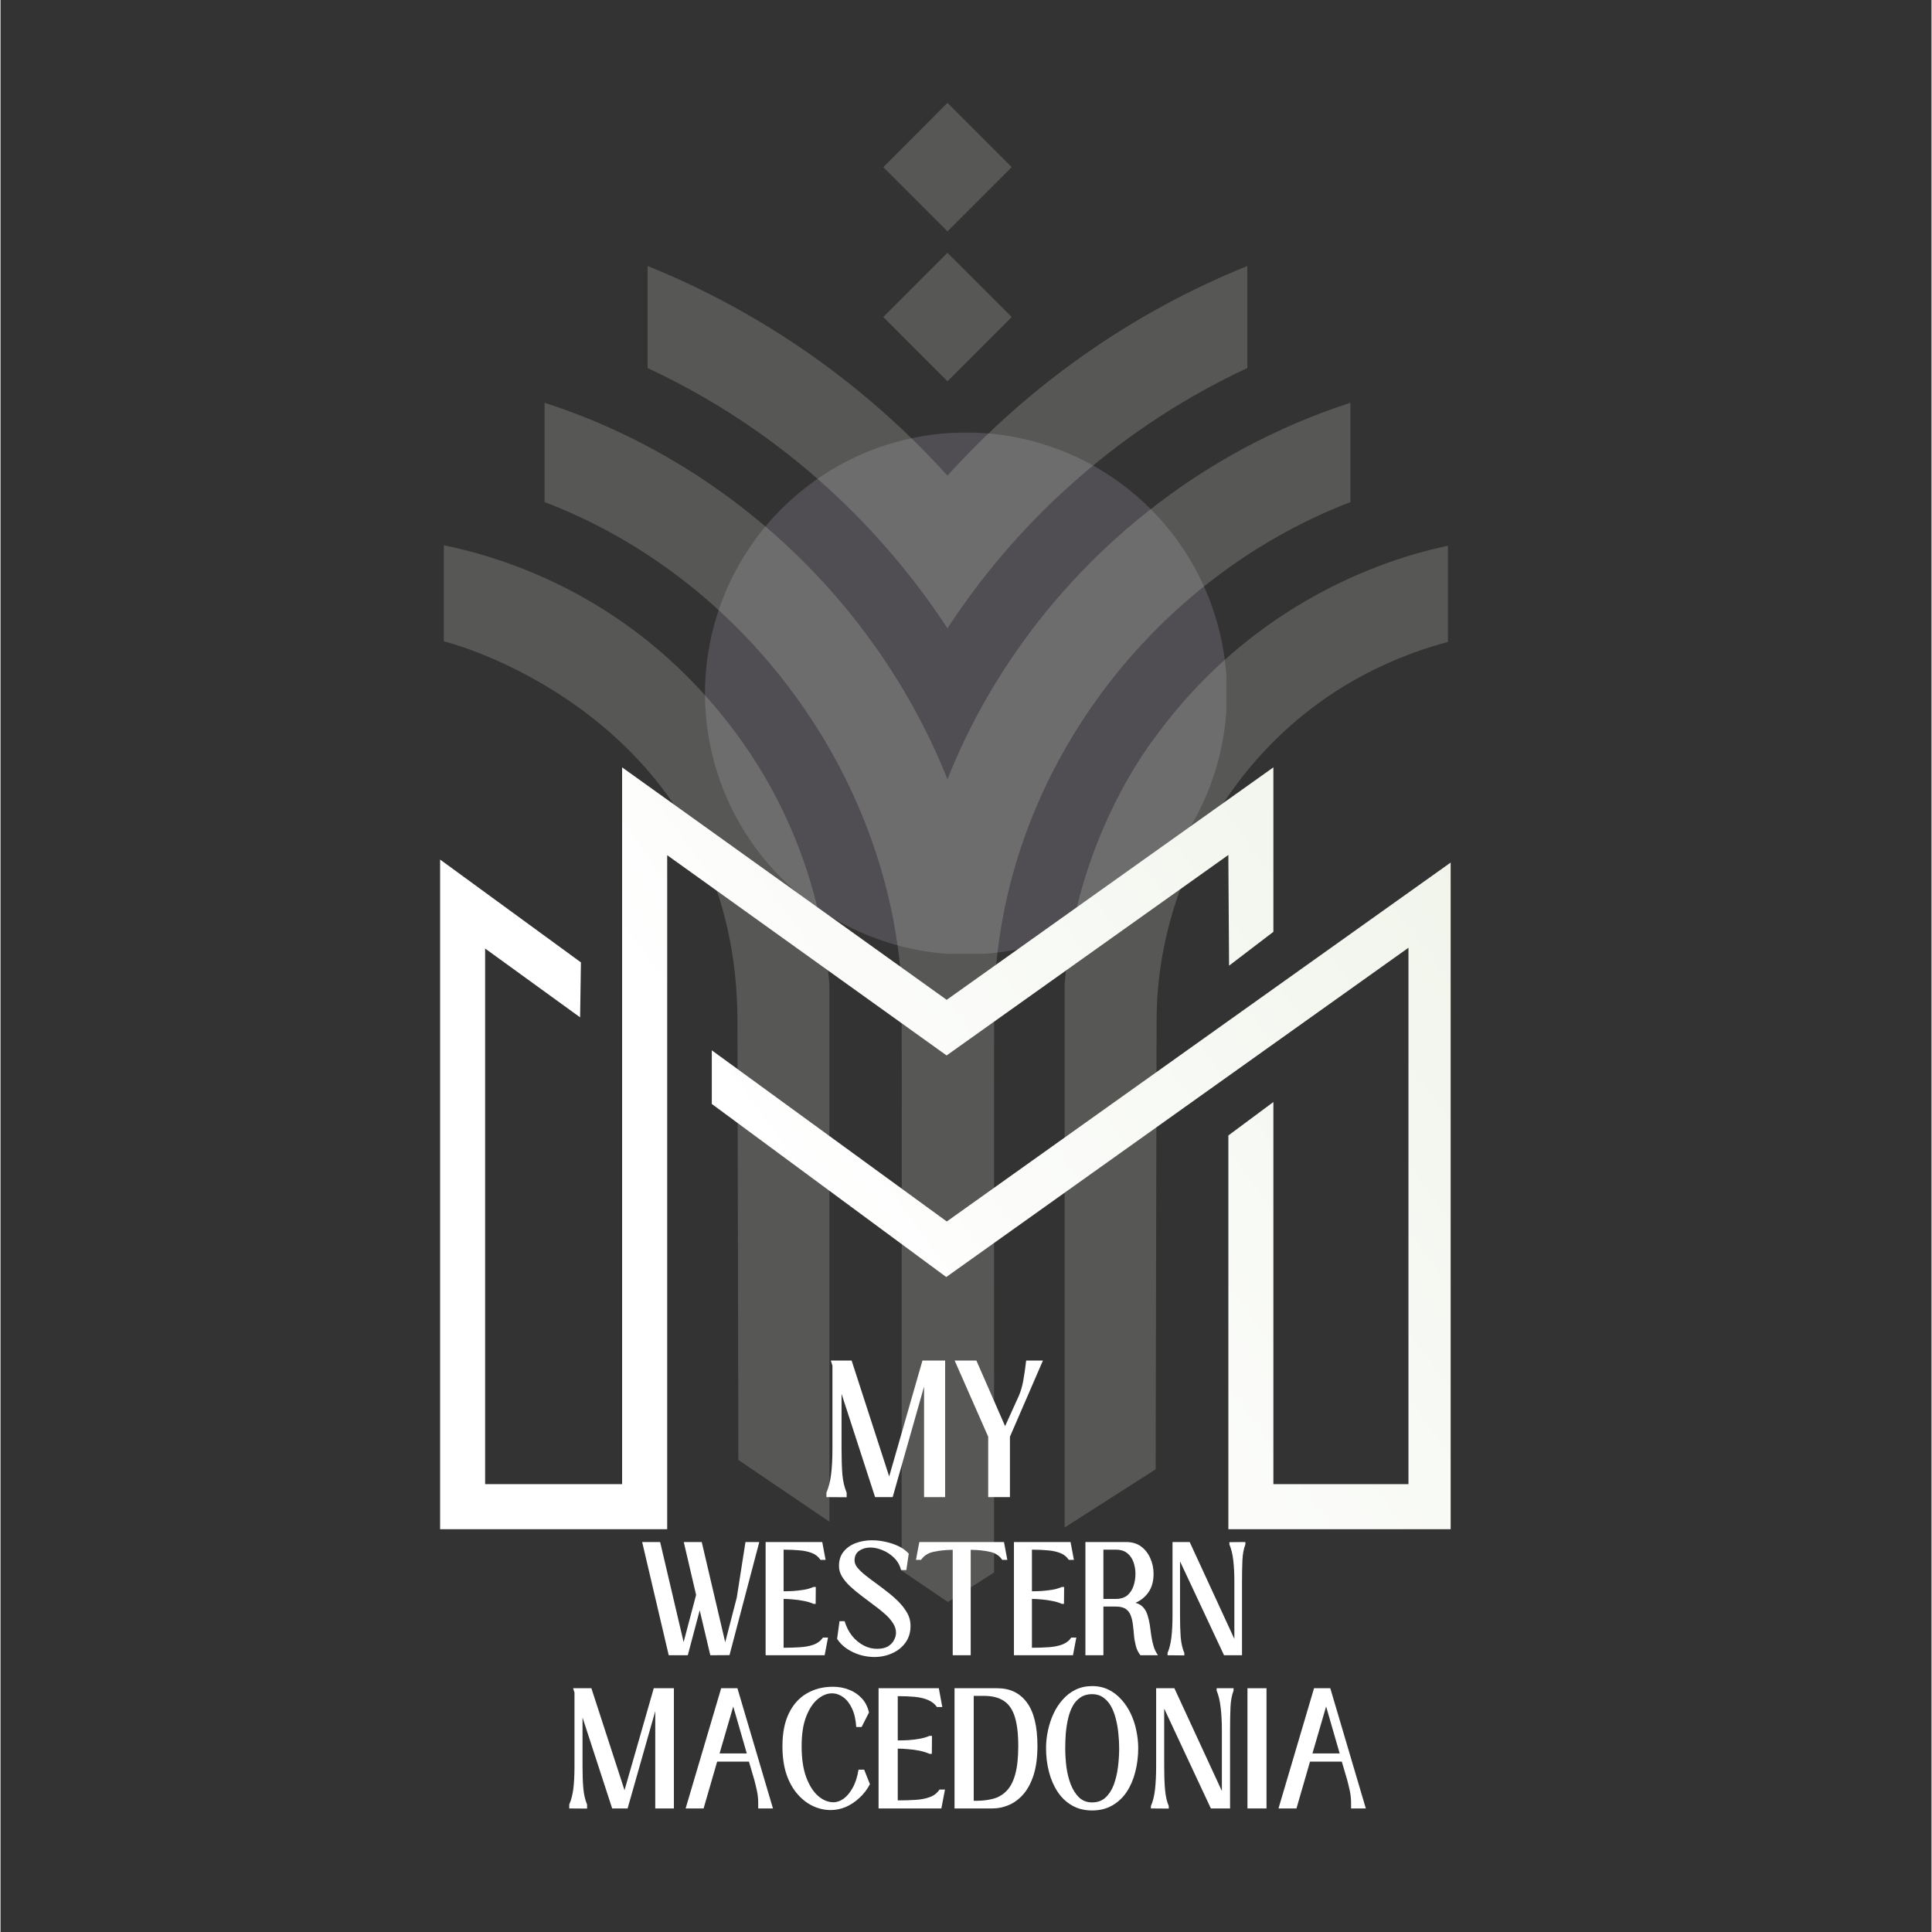 <?xml version="1.0" encoding="UTF-8"?> <svg xmlns="http://www.w3.org/2000/svg" xmlns:xlink="http://www.w3.org/1999/xlink" width="300" zoomAndPan="magnify" viewBox="0 0 224.88 225" height="300" preserveAspectRatio="xMidYMid meet" version="1.2"><rect x="0" y="0" width="224.88" height="225" fill="#333333" stroke="none"/><defs><filter x="0%" y="0%" width="100%" filterUnits="objectBoundingBox" id="e546cce60d" height="100%"><feColorMatrix values="0 0 0 0 1 0 0 0 0 1 0 0 0 0 1 0 0 0 1 0" type="matrix" in="SourceGraphic"></feColorMatrix></filter><clipPath id="bdd5d8c9a3"><path d="M 1.043 0.371 L 61.762 0.371 L 61.762 61.086 L 1.043 61.086 Z M 1.043 0.371 "></path></clipPath><clipPath id="5de5aa9e10"><rect x="0" width="62" y="0" height="62"></rect></clipPath><clipPath id="735adb0484"><path d="M 0.629 0.941 L 117.566 0.941 L 117.566 175.598 L 0.629 175.598 Z M 0.629 0.941 "></path></clipPath><clipPath id="5dbd5eac88"><rect x="0" width="119" y="0" height="177"></rect></clipPath><clipPath id="37a88fc05c"><path d="M 51.195 89.312 L 168.883 89.312 L 168.883 178.516 L 51.195 178.516 Z M 51.195 89.312 "></path></clipPath><clipPath id="59d3d79862"><path d="M 142.992 99.57 L 143.078 112.461 L 148.238 108.52 L 148.238 89.367 L 110.191 116.441 L 72.391 89.367 L 72.391 172.844 L 56.438 172.844 L 56.438 110.465 L 67.5 118.48 L 67.594 112.078 L 51.195 100.105 L 51.195 178.09 L 77.641 178.09 L 77.641 99.594 L 110.18 122.918 Z M 110.203 142.254 L 82.836 122.32 L 82.836 128.566 L 110.141 148.723 L 163.969 110.375 L 163.969 172.844 L 148.238 172.844 L 148.238 128.34 L 142.996 132.234 L 142.996 178.09 L 169.25 178.09 L 169.25 100.191 Z M 110.203 142.254 "></path></clipPath><linearGradient x1="3.172" gradientTransform="matrix(0.582,0,0,0.582,51.195,89.368)" y1="156.737" x2="207.934" gradientUnits="userSpaceOnUse" y2="8.01" id="5689863036"><stop style="stop-color:#ffffff;stop-opacity:1;" offset="0"></stop><stop style="stop-color:#ffffff;stop-opacity:1;" offset="0.25"></stop><stop style="stop-color:#ffffff;stop-opacity:1;" offset="0.354"></stop><stop style="stop-color:#ffffff;stop-opacity:1;" offset="0.375"></stop><stop style="stop-color:#ffffff;stop-opacity:1;" offset="0.391"></stop><stop style="stop-color:#fefefe;stop-opacity:1;" offset="0.406"></stop><stop style="stop-color:#fefefd;stop-opacity:1;" offset="0.422"></stop><stop style="stop-color:#fdfefd;stop-opacity:1;" offset="0.438"></stop><stop style="stop-color:#fdfefc;stop-opacity:1;" offset="0.453"></stop><stop style="stop-color:#fdfdfc;stop-opacity:1;" offset="0.469"></stop><stop style="stop-color:#fcfdfb;stop-opacity:1;" offset="0.484"></stop><stop style="stop-color:#fcfdfb;stop-opacity:1;" offset="0.5"></stop><stop style="stop-color:#fbfcfa;stop-opacity:1;" offset="0.516"></stop><stop style="stop-color:#fbfcfa;stop-opacity:1;" offset="0.531"></stop><stop style="stop-color:#fbfcf9;stop-opacity:1;" offset="0.547"></stop><stop style="stop-color:#fafcf9;stop-opacity:1;" offset="0.562"></stop><stop style="stop-color:#fafbf8;stop-opacity:1;" offset="0.578"></stop><stop style="stop-color:#fafbf8;stop-opacity:1;" offset="0.594"></stop><stop style="stop-color:#f9fbf7;stop-opacity:1;" offset="0.609"></stop><stop style="stop-color:#f9faf6;stop-opacity:1;" offset="0.625"></stop><stop style="stop-color:#f8faf6;stop-opacity:1;" offset="0.641"></stop><stop style="stop-color:#f8faf5;stop-opacity:1;" offset="0.646"></stop><stop style="stop-color:#f8faf5;stop-opacity:1;" offset="0.656"></stop><stop style="stop-color:#f8faf5;stop-opacity:1;" offset="0.672"></stop><stop style="stop-color:#f7f9f4;stop-opacity:1;" offset="0.688"></stop><stop style="stop-color:#f7f9f4;stop-opacity:1;" offset="0.703"></stop><stop style="stop-color:#f6f9f3;stop-opacity:1;" offset="0.719"></stop><stop style="stop-color:#f6f8f3;stop-opacity:1;" offset="0.734"></stop><stop style="stop-color:#f6f8f2;stop-opacity:1;" offset="0.75"></stop><stop style="stop-color:#f5f8f2;stop-opacity:1;" offset="0.766"></stop><stop style="stop-color:#f5f8f1;stop-opacity:1;" offset="0.781"></stop><stop style="stop-color:#f4f7f0;stop-opacity:1;" offset="0.797"></stop><stop style="stop-color:#f4f7f0;stop-opacity:1;" offset="0.812"></stop><stop style="stop-color:#f4f7ef;stop-opacity:1;" offset="0.828"></stop><stop style="stop-color:#f3f6ef;stop-opacity:1;" offset="0.844"></stop><stop style="stop-color:#f3f6ee;stop-opacity:1;" offset="0.859"></stop><stop style="stop-color:#f2f6ee;stop-opacity:1;" offset="0.875"></stop><stop style="stop-color:#f2f6ed;stop-opacity:1;" offset="0.891"></stop><stop style="stop-color:#f2f5ed;stop-opacity:1;" offset="0.906"></stop><stop style="stop-color:#f1f5ec;stop-opacity:1;" offset="0.922"></stop><stop style="stop-color:#f1f5ec;stop-opacity:1;" offset="0.938"></stop><stop style="stop-color:#f0f4eb;stop-opacity:1;" offset="0.953"></stop><stop style="stop-color:#f0f4ea;stop-opacity:1;" offset="0.969"></stop><stop style="stop-color:#f0f4ea;stop-opacity:1;" offset="0.984"></stop><stop style="stop-color:#eff4e9;stop-opacity:1;" offset="1"></stop></linearGradient><clipPath id="9cae12ce4c"><rect x="0" width="37" y="0" height="29"></rect></clipPath><clipPath id="0d2c6ca27e"><path d="M 0.121 5 L 15 5 L 15 19 L 0.121 19 Z M 0.121 5 "></path></clipPath><clipPath id="de129f6300"><rect x="0" width="73" y="0" height="25"></rect></clipPath><clipPath id="b3384c58c1"><path d="M 83 5 L 94.754 5 L 94.754 20 L 83 20 Z M 83 5 "></path></clipPath><clipPath id="f18fa8263f"><rect x="0" width="95" y="0" height="26"></rect></clipPath></defs><g id="25db353aa6"><g mask="url(#afef4e1568)" transform="matrix(1,0,0,1,81,50)"><g clip-path="url(#5de5aa9e10)"><g clip-rule="nonzero" clip-path="url(#bdd5d8c9a3)"><path style=" stroke:none;fill-rule:nonzero;fill:#c1bbcf;fill-opacity:1;" d="M 61.832 30.762 C 61.832 31.758 61.781 32.754 61.684 33.742 C 61.586 34.734 61.441 35.715 61.246 36.691 C 61.055 37.668 60.812 38.633 60.523 39.586 C 60.234 40.539 59.898 41.477 59.52 42.395 C 59.137 43.312 58.711 44.215 58.242 45.09 C 57.773 45.969 57.262 46.82 56.711 47.648 C 56.156 48.477 55.562 49.277 54.934 50.047 C 54.301 50.816 53.633 51.551 52.93 52.254 C 52.227 52.961 51.488 53.625 50.719 54.258 C 49.949 54.891 49.152 55.48 48.324 56.035 C 47.496 56.59 46.645 57.098 45.766 57.57 C 44.887 58.039 43.988 58.461 43.07 58.844 C 42.148 59.227 41.215 59.559 40.262 59.848 C 39.309 60.137 38.344 60.379 37.367 60.574 C 36.391 60.77 35.406 60.914 34.418 61.012 C 33.426 61.109 32.434 61.156 31.438 61.156 C 30.441 61.156 29.449 61.109 28.457 61.012 C 27.469 60.914 26.484 60.77 25.508 60.574 C 24.531 60.379 23.566 60.137 22.613 59.848 C 21.664 59.559 20.727 59.227 19.805 58.844 C 18.887 58.461 17.988 58.039 17.109 57.57 C 16.23 57.098 15.379 56.59 14.551 56.035 C 13.723 55.48 12.926 54.891 12.156 54.258 C 11.387 53.625 10.648 52.961 9.945 52.254 C 9.242 51.551 8.574 50.816 7.941 50.047 C 7.312 49.277 6.719 48.477 6.168 47.648 C 5.613 46.82 5.102 45.969 4.633 45.09 C 4.164 44.215 3.738 43.312 3.355 42.395 C 2.977 41.477 2.641 40.539 2.352 39.586 C 2.062 38.633 1.82 37.668 1.629 36.691 C 1.434 35.715 1.289 34.734 1.191 33.742 C 1.094 32.754 1.043 31.758 1.043 30.762 C 1.043 29.77 1.094 28.773 1.191 27.785 C 1.289 26.793 1.434 25.809 1.629 24.832 C 1.82 23.859 2.062 22.895 2.352 21.941 C 2.641 20.988 2.977 20.051 3.355 19.133 C 3.738 18.211 4.164 17.312 4.633 16.438 C 5.102 15.559 5.613 14.707 6.168 13.879 C 6.719 13.051 7.312 12.25 7.941 11.48 C 8.574 10.711 9.242 9.977 9.945 9.273 C 10.648 8.566 11.387 7.898 12.156 7.27 C 12.926 6.637 13.723 6.043 14.551 5.492 C 15.379 4.938 16.23 4.426 17.109 3.957 C 17.988 3.488 18.887 3.062 19.805 2.684 C 20.727 2.301 21.664 1.969 22.613 1.68 C 23.566 1.391 24.531 1.148 25.508 0.953 C 26.484 0.758 27.469 0.613 28.457 0.516 C 29.449 0.418 30.441 0.371 31.438 0.371 C 32.434 0.371 33.426 0.418 34.418 0.516 C 35.406 0.613 36.391 0.758 37.367 0.953 C 38.344 1.148 39.309 1.391 40.262 1.68 C 41.215 1.969 42.148 2.301 43.07 2.684 C 43.988 3.062 44.887 3.488 45.766 3.957 C 46.645 4.426 47.496 4.938 48.324 5.492 C 49.152 6.043 49.949 6.637 50.719 7.27 C 51.488 7.898 52.227 8.566 52.93 9.273 C 53.633 9.977 54.301 10.711 54.934 11.48 C 55.562 12.25 56.156 13.051 56.711 13.879 C 57.262 14.707 57.773 15.559 58.242 16.438 C 58.711 17.312 59.137 18.211 59.52 19.133 C 59.898 20.051 60.234 20.988 60.523 21.941 C 60.812 22.895 61.055 23.859 61.246 24.832 C 61.441 25.809 61.586 26.793 61.684 27.785 C 61.781 28.773 61.832 29.77 61.832 30.762 Z M 61.832 30.762 "></path></g></g><mask id="afef4e1568"><g filter="url(#e546cce60d)"><rect x="0" width="224.88" y="0" height="225" style="fill:#000000;fill-opacity:0.2;stroke:none;"></rect></g></mask></g><g mask="url(#075ae09326)" transform="matrix(1,0,0,1,51,11)"><g clip-path="url(#5dbd5eac88)"><g clip-rule="nonzero" clip-path="url(#735adb0484)"><path style=" stroke:none;fill-rule:nonzero;fill:#e6eddd;fill-opacity:1;" d="M 24.359 31.863 L 24.359 19.98 C 37.676 25.348 49.703 33.781 59.281 44.402 C 68.852 33.789 80.891 25.34 94.203 19.98 L 94.203 31.863 C 80.012 38.469 67.816 49.078 59.281 62.172 C 53.551 53.398 42.617 40.363 24.359 31.863 Z M 66.762 8.465 L 59.281 0.984 L 51.809 8.465 L 59.285 15.945 Z M 66.762 25.922 L 59.281 18.445 L 51.809 25.922 L 59.285 33.402 Z M 83.527 74.77 C 83.039 75.438 74.195 86.613 72.926 103.699 L 72.926 166.891 L 83.527 160.117 C 83.527 160.117 83.637 106.461 83.637 107.973 C 83.637 107.148 83.66 106.328 83.703 105.504 C 84.551 89.5 95.199 69.637 117.828 63.688 L 117.828 52.5 C 113.211 53.457 96.145 57.512 83.527 74.77 Z M 106.211 35.906 L 106.211 47.469 C 82.301 56.68 65.012 80.25 64.715 106.109 C 64.699 105.168 64.715 172.152 64.711 172.129 L 59.332 175.566 L 53.949 171.918 C 53.934 170.945 53.973 104.805 53.949 103.82 C 52.426 79.051 35.574 56.312 12.359 47.469 L 12.359 35.906 C 33.594 42.75 51.043 59.098 59.281 79.754 C 61.113 75.188 67.168 60.742 82.746 48.457 C 89.688 42.984 97.609 38.695 106.211 35.906 Z M 53.98 103.434 C 53.977 103.488 53.977 103.539 53.973 103.594 L 53.98 103.594 Z M 34.93 159.027 L 45.535 166.219 L 45.535 103.699 C 44.922 95.457 42.539 87.707 38.77 80.82 C 37.617 78.715 36.332 76.699 34.93 74.77 C 22.98 58.324 7.25 53.875 0.629 52.5 L 0.629 63.688 C 8.121 65.656 34.824 76.594 34.824 107.973 C 34.824 106.461 34.93 159.027 34.93 159.027 Z M 34.93 159.027 "></path></g></g><mask id="075ae09326"><g filter="url(#e546cce60d)"><rect x="0" width="224.88" y="0" height="225" style="fill:#000000;fill-opacity:0.2;stroke:none;"></rect></g></mask></g><g clip-rule="nonzero" clip-path="url(#37a88fc05c)"><g clip-rule="nonzero" clip-path="url(#59d3d79862)"><path style=" stroke:none;fill-rule:nonzero;fill:url(#5689863036);" d="M 51.195 89.367 L 51.195 178.09 L 168.883 178.09 L 168.883 89.367 Z M 51.195 89.367 "></path></g></g><g transform="matrix(1,0,0,1,94,153)"><g clip-path="url(#9cae12ce4c)"><g style="fill:#ffffff;fill-opacity:1;"><g transform="translate(1.244, 21.354)"><path style="stroke:none" d="M 8.25 -2.406 L 12.125 -15.906 L 14.766 -15.906 L 14.766 0 L 12.312 0 L 12.312 -12.875 L 8.656 0 L 6.609 0 L 2.703 -12.031 L 2.703 -5.578 C 2.703 -4.441 2.734 -3.469 2.797 -2.656 C 2.867 -1.852 3.035 -1.141 3.297 -0.516 L 3.297 0.016 L 0.938 0 L 0.938 -0.516 C 1.207 -1.141 1.391 -1.852 1.484 -2.656 C 1.586 -3.469 1.641 -4.441 1.641 -5.578 L 1.641 -15.312 L 1.453 -15.906 L 3.875 -15.906 Z M 8.25 -2.406 "></path></g></g><g style="fill:#ffffff;fill-opacity:1;"><g transform="translate(17.072, 21.354)"><path style="stroke:none" d="M 8.375 -15.906 L 10.328 -15.906 L 6.484 -7.031 L 6.484 0 L 3.953 0 L 3.953 -7.031 L 0.047 -15.906 L 2.578 -15.906 L 5.922 -8.266 L 7.5 -11.75 C 7.727 -12.258 7.906 -12.852 8.031 -13.531 C 8.156 -14.219 8.27 -15.008 8.375 -15.906 Z M 8.375 -15.906 "></path></g></g><g style="fill:#ffffff;fill-opacity:1;"><g transform="translate(26.905, 21.354)"><path style="stroke:none" d=""></path></g></g><g style="fill:#ffffff;fill-opacity:1;"><g transform="translate(31.263, 21.354)"><path style="stroke:none" d=""></path></g></g></g></g><g transform="matrix(1,0,0,1,74,174)"><g clip-path="url(#de129f6300)"><g clip-rule="nonzero" clip-path="url(#0d2c6ca27e)"><g style="fill:#ffffff;fill-opacity:1;"><g transform="translate(0.851, 18.771)"><path style="stroke:none" d="M 10.891 -6.703 L 11.906 -13.188 L 13.516 -13.188 L 12.062 -7.672 L 10.047 -0.016 L 7.812 0 L 6.578 -5.234 L 5.188 0 L 2.969 0 L -0.125 -13.188 L 1.969 -13.188 L 4.703 -1.531 L 6.156 -7.031 L 4.719 -13.188 L 6.812 -13.188 L 9.547 -1.516 Z M 10.891 -6.703 "></path></g></g></g><g style="fill:#ffffff;fill-opacity:1;"><g transform="translate(14.479, 18.771)"><path style="stroke:none" d="M 7.297 -2.062 L 7.891 -2.062 L 7.5 0 L 0.625 0 L 0.625 -13.188 L 7.219 -13.188 L 7.609 -11.109 L 7.016 -11.109 C 6.773 -11.473 6.441 -11.738 6.016 -11.906 C 5.598 -12.07 5.113 -12.176 4.562 -12.219 C 4.008 -12.27 3.395 -12.297 2.719 -12.297 L 2.719 -7.453 C 3.062 -7.453 3.438 -7.461 3.844 -7.484 C 4.258 -7.516 4.672 -7.562 5.078 -7.625 C 5.484 -7.695 5.859 -7.805 6.203 -7.953 L 6.469 -7.953 L 6.453 -5.984 L 6.203 -5.984 C 5.859 -6.141 5.477 -6.254 5.062 -6.328 C 4.656 -6.41 4.25 -6.469 3.844 -6.5 C 3.438 -6.539 3.062 -6.562 2.719 -6.562 L 2.719 -0.875 C 3.426 -0.875 4.078 -0.895 4.672 -0.938 C 5.273 -0.977 5.801 -1.082 6.25 -1.25 C 6.695 -1.414 7.047 -1.688 7.297 -2.062 Z M 7.297 -2.062 "></path></g></g><g style="fill:#ffffff;fill-opacity:1;"><g transform="translate(22.804, 18.771)"><path style="stroke:none" d="M 4.953 0.203 C 4.422 0.203 3.879 0.125 3.328 -0.031 C 2.773 -0.195 2.258 -0.438 1.781 -0.75 C 1.312 -1.062 0.926 -1.445 0.625 -1.906 L 0.906 -3.969 L 1.5 -3.969 C 1.695 -3.312 1.988 -2.738 2.375 -2.25 C 2.77 -1.77 3.219 -1.398 3.719 -1.141 C 4.219 -0.879 4.734 -0.75 5.266 -0.75 C 5.797 -0.75 6.223 -0.844 6.547 -1.031 C 6.867 -1.227 7.102 -1.473 7.25 -1.766 C 7.406 -2.055 7.484 -2.344 7.484 -2.625 C 7.484 -3.008 7.363 -3.383 7.125 -3.75 C 6.883 -4.125 6.566 -4.484 6.172 -4.828 C 5.773 -5.18 5.336 -5.531 4.859 -5.875 C 4.391 -6.227 3.922 -6.582 3.453 -6.938 C 2.984 -7.289 2.551 -7.648 2.156 -8.016 C 1.758 -8.391 1.441 -8.77 1.203 -9.156 C 0.961 -9.551 0.844 -9.961 0.844 -10.391 C 0.844 -11.066 1.02 -11.625 1.375 -12.062 C 1.738 -12.508 2.211 -12.844 2.797 -13.062 C 3.379 -13.281 4.008 -13.391 4.688 -13.391 C 5.227 -13.391 5.766 -13.328 6.297 -13.203 C 6.836 -13.086 7.344 -12.914 7.812 -12.688 C 8.281 -12.457 8.664 -12.172 8.969 -11.828 L 8.688 -9.922 L 8.078 -9.922 C 7.93 -10.484 7.66 -10.957 7.266 -11.344 C 6.867 -11.738 6.422 -12.035 5.922 -12.234 C 5.43 -12.441 4.957 -12.547 4.5 -12.547 C 4 -12.547 3.566 -12.422 3.203 -12.172 C 2.836 -11.922 2.656 -11.539 2.656 -11.031 C 2.656 -10.758 2.77 -10.477 3 -10.188 C 3.238 -9.906 3.547 -9.613 3.922 -9.312 C 4.305 -9.008 4.727 -8.691 5.188 -8.359 C 5.645 -8.023 6.102 -7.676 6.562 -7.312 C 7.02 -6.957 7.441 -6.582 7.828 -6.188 C 8.211 -5.789 8.531 -5.375 8.781 -4.938 C 9.031 -4.5 9.16 -4.039 9.172 -3.562 C 9.203 -2.789 9.023 -2.117 8.641 -1.547 C 8.254 -0.984 7.734 -0.551 7.078 -0.25 C 6.43 0.051 5.723 0.203 4.953 0.203 Z M 4.953 0.203 "></path></g></g><g style="fill:#ffffff;fill-opacity:1;"><g transform="translate(32.472, 18.771)"><path style="stroke:none" d="M 6.516 0 L 4.422 0 L 4.422 -12.281 C 3.578 -12.27 2.832 -12.191 2.188 -12.047 C 1.551 -11.91 1.066 -11.598 0.734 -11.109 L 0.141 -11.109 L 0.531 -13.188 L 10.391 -13.188 L 10.781 -11.109 L 10.188 -11.109 C 9.863 -11.598 9.383 -11.91 8.75 -12.047 C 8.113 -12.191 7.367 -12.27 6.516 -12.281 Z M 6.516 0 "></path></g></g><g style="fill:#ffffff;fill-opacity:1;"><g transform="translate(43.398, 18.771)"><path style="stroke:none" d="M 7.297 -2.062 L 7.891 -2.062 L 7.5 0 L 0.625 0 L 0.625 -13.188 L 7.219 -13.188 L 7.609 -11.109 L 7.016 -11.109 C 6.773 -11.473 6.441 -11.738 6.016 -11.906 C 5.598 -12.07 5.113 -12.176 4.562 -12.219 C 4.008 -12.27 3.395 -12.297 2.719 -12.297 L 2.719 -7.453 C 3.062 -7.453 3.438 -7.461 3.844 -7.484 C 4.258 -7.516 4.672 -7.562 5.078 -7.625 C 5.484 -7.695 5.859 -7.805 6.203 -7.953 L 6.469 -7.953 L 6.453 -5.984 L 6.203 -5.984 C 5.859 -6.141 5.477 -6.254 5.062 -6.328 C 4.656 -6.41 4.25 -6.469 3.844 -6.5 C 3.438 -6.539 3.062 -6.562 2.719 -6.562 L 2.719 -0.875 C 3.426 -0.875 4.078 -0.895 4.672 -0.938 C 5.273 -0.977 5.801 -1.082 6.25 -1.25 C 6.695 -1.414 7.047 -1.688 7.297 -2.062 Z M 7.297 -2.062 "></path></g></g><g style="fill:#ffffff;fill-opacity:1;"><g transform="translate(51.722, 18.771)"><path style="stroke:none" d="M 6.453 -6.109 C 6.836 -6.004 7.141 -5.828 7.359 -5.578 C 7.586 -5.328 7.754 -5.023 7.859 -4.672 C 7.973 -4.316 8.062 -3.938 8.125 -3.531 C 8.188 -3.125 8.242 -2.707 8.297 -2.281 C 8.359 -1.852 8.445 -1.445 8.562 -1.062 C 8.676 -0.676 8.848 -0.32 9.078 0 L 7.031 0 C 6.781 -0.32 6.602 -0.68 6.5 -1.078 C 6.395 -1.484 6.32 -1.898 6.281 -2.328 C 6.25 -2.754 6.207 -3.16 6.156 -3.547 C 6.113 -3.941 6.031 -4.301 5.906 -4.625 C 5.789 -4.945 5.598 -5.203 5.328 -5.391 C 5.055 -5.578 4.66 -5.672 4.141 -5.672 L 2.719 -5.672 L 2.719 0 L 0.625 0 L 0.625 -13.188 L 5.359 -13.188 C 6.066 -13.188 6.656 -13.008 7.125 -12.656 C 7.594 -12.301 7.945 -11.844 8.188 -11.281 C 8.438 -10.727 8.562 -10.129 8.562 -9.484 C 8.562 -8.629 8.367 -7.922 7.984 -7.359 C 7.598 -6.797 7.086 -6.379 6.453 -6.109 Z M 2.719 -12.297 L 2.719 -6.562 L 4.172 -6.562 C 4.734 -6.562 5.18 -6.703 5.516 -6.984 C 5.848 -7.273 6.086 -7.645 6.234 -8.094 C 6.379 -8.539 6.453 -9.004 6.453 -9.484 C 6.453 -9.941 6.379 -10.383 6.234 -10.812 C 6.086 -11.25 5.848 -11.602 5.516 -11.875 C 5.18 -12.156 4.734 -12.297 4.172 -12.297 Z M 2.719 -12.297 "></path></g></g><g style="fill:#ffffff;fill-opacity:1;"><g transform="translate(61.131, 18.771)"><path style="stroke:none" d="M 2.734 -0.266 L 2.734 0.016 L 0.781 0 L 0.781 -0.266 C 1 -0.773 1.148 -1.391 1.234 -2.109 C 1.316 -2.836 1.359 -3.676 1.359 -4.625 L 1.359 -13.188 L 3.359 -13.188 L 8.562 -1.906 L 8.562 -8.547 C 8.562 -9.484 8.52 -10.316 8.438 -11.047 C 8.352 -11.773 8.203 -12.395 7.984 -12.906 L 7.984 -13.172 L 9.844 -13.188 L 9.844 -12.906 C 9.645 -12.395 9.531 -11.773 9.5 -11.047 C 9.469 -10.316 9.453 -9.484 9.453 -8.547 L 9.453 0 L 7.359 0 L 2.234 -10.938 L 2.234 -4.625 C 2.234 -3.676 2.258 -2.836 2.312 -2.109 C 2.375 -1.391 2.516 -0.773 2.734 -0.266 Z M 2.734 -0.266 "></path></g></g></g></g><g transform="matrix(1,0,0,1,65,191)"><g clip-path="url(#f18fa8263f)"><g style="fill:#ffffff;fill-opacity:1;"><g transform="translate(0.406, 19.611)"><path style="stroke:none" d="M 7.266 -2.125 L 10.672 -14 L 13.016 -14 L 13.016 0 L 10.844 0 L 10.844 -11.328 L 7.625 0 L 5.828 0 L 2.375 -10.594 L 2.375 -4.922 C 2.375 -3.91 2.406 -3.051 2.469 -2.344 C 2.531 -1.633 2.676 -1.004 2.906 -0.453 L 2.906 0.016 L 0.828 0 L 0.828 -0.453 C 1.066 -1.004 1.227 -1.633 1.312 -2.344 C 1.395 -3.051 1.438 -3.91 1.438 -4.922 L 1.438 -13.484 L 1.281 -14 L 3.406 -14 Z M 7.266 -2.125 "></path></g></g><g style="fill:#ffffff;fill-opacity:1;"><g transform="translate(14.35, 19.611)"><path style="stroke:none" d="M 6.469 -14 L 10.609 0 L 8.891 0 L 8.891 -0.609 C 8.891 -1.109 8.844 -1.578 8.75 -2.016 C 8.656 -2.461 8.555 -2.879 8.453 -3.266 L 7.812 -5.453 L 4.109 -5.453 L 2.531 0 L 0.438 0 L 4.578 -14 Z M 5.984 -11.875 L 4.391 -6.406 L 7.562 -6.406 Z M 5.984 -11.875 "></path></g></g><g style="fill:#ffffff;fill-opacity:1;"><g transform="translate(25.407, 19.611)"><path style="stroke:none" d="M 6.281 0.188 C 5.582 0.188 4.898 0.035 4.234 -0.266 C 3.566 -0.578 2.961 -1.039 2.422 -1.656 C 1.879 -2.27 1.445 -3.039 1.125 -3.969 C 0.812 -4.906 0.656 -6 0.656 -7.25 C 0.656 -8.781 0.906 -10.055 1.406 -11.078 C 1.906 -12.109 2.598 -12.879 3.484 -13.391 C 4.367 -13.91 5.383 -14.172 6.531 -14.172 C 7.207 -14.172 7.832 -14.055 8.406 -13.828 C 8.988 -13.609 9.484 -13.273 9.891 -12.828 C 10.305 -12.391 10.586 -11.836 10.734 -11.172 L 9.875 -9.484 L 9.25 -9.484 C 9.195 -10.348 9.031 -11.07 8.75 -11.656 C 8.477 -12.238 8.133 -12.676 7.719 -12.969 C 7.312 -13.258 6.879 -13.406 6.422 -13.406 C 5.859 -13.406 5.305 -13.18 4.766 -12.734 C 4.223 -12.285 3.773 -11.609 3.422 -10.703 C 3.066 -9.797 2.891 -8.645 2.891 -7.25 C 2.891 -5.812 3.066 -4.609 3.422 -3.641 C 3.785 -2.672 4.25 -1.941 4.812 -1.453 C 5.383 -0.961 5.984 -0.719 6.609 -0.719 C 6.984 -0.719 7.367 -0.852 7.766 -1.125 C 8.16 -1.406 8.516 -1.828 8.828 -2.391 C 9.148 -2.953 9.379 -3.66 9.516 -4.516 L 10.172 -4.516 L 10.844 -2.828 C 10.531 -2.223 10.125 -1.691 9.625 -1.234 C 9.133 -0.773 8.602 -0.422 8.031 -0.172 C 7.457 0.066 6.875 0.188 6.281 0.188 Z M 6.281 0.188 "></path></g></g><g style="fill:#ffffff;fill-opacity:1;"><g transform="translate(36.602, 19.611)"><path style="stroke:none" d="M 7.75 -2.203 L 8.391 -2.203 L 7.969 0 L 0.656 0 L 0.656 -14 L 7.672 -14 L 8.078 -11.812 L 7.453 -11.812 C 7.191 -12.188 6.836 -12.461 6.391 -12.641 C 5.953 -12.828 5.438 -12.945 4.844 -13 C 4.258 -13.051 3.609 -13.078 2.891 -13.078 L 2.891 -7.922 C 3.254 -7.922 3.656 -7.93 4.094 -7.953 C 4.531 -7.984 4.961 -8.035 5.391 -8.109 C 5.828 -8.18 6.227 -8.297 6.594 -8.453 L 6.875 -8.453 L 6.859 -6.359 L 6.594 -6.359 C 6.219 -6.523 5.812 -6.648 5.375 -6.734 C 4.945 -6.816 4.516 -6.875 4.078 -6.906 C 3.648 -6.945 3.254 -6.969 2.891 -6.969 L 2.891 -0.938 C 3.648 -0.938 4.344 -0.957 4.969 -1 C 5.602 -1.039 6.16 -1.148 6.641 -1.328 C 7.117 -1.504 7.488 -1.797 7.75 -2.203 Z M 7.75 -2.203 "></path></g></g><g style="fill:#ffffff;fill-opacity:1;"><g transform="translate(45.448, 19.611)"><path style="stroke:none" d="M 5.641 -14 C 7.117 -14 8.266 -13.445 9.078 -12.344 C 9.898 -11.25 10.312 -9.555 10.312 -7.266 C 10.312 -5.961 10.164 -4.848 9.875 -3.922 C 9.582 -3.004 9.188 -2.254 8.688 -1.672 C 8.188 -1.098 7.625 -0.676 7 -0.406 C 6.375 -0.133 5.727 0 5.062 0 L 0.656 0 L 0.656 -14 Z M 2.891 -0.891 L 3.156 -0.891 C 3.883 -0.891 4.547 -0.969 5.141 -1.125 C 5.742 -1.281 6.266 -1.582 6.703 -2.031 C 7.148 -2.477 7.488 -3.117 7.719 -3.953 C 7.957 -4.797 8.078 -5.898 8.078 -7.266 C 8.078 -8.691 7.941 -9.832 7.672 -10.688 C 7.398 -11.539 6.973 -12.156 6.391 -12.531 C 5.805 -12.914 5.047 -13.109 4.109 -13.109 L 2.891 -13.109 Z M 2.891 -0.891 "></path></g></g><g style="fill:#ffffff;fill-opacity:1;"><g transform="translate(56.106, 19.611)"><path style="stroke:none" d="M 6.016 0.234 C 5.129 0.234 4.352 0.039 3.688 -0.344 C 3.02 -0.727 2.461 -1.254 2.016 -1.922 C 1.566 -2.598 1.227 -3.375 1 -4.25 C 0.77 -5.125 0.656 -6.047 0.656 -7.016 C 0.656 -7.691 0.727 -8.375 0.875 -9.062 C 1.02 -9.75 1.234 -10.398 1.516 -11.016 C 1.805 -11.641 2.164 -12.191 2.594 -12.672 C 3.02 -13.16 3.52 -13.547 4.094 -13.828 C 4.676 -14.109 5.316 -14.25 6.016 -14.25 C 6.734 -14.25 7.375 -14.109 7.938 -13.828 C 8.508 -13.547 9.008 -13.16 9.438 -12.672 C 9.875 -12.191 10.238 -11.641 10.531 -11.016 C 10.82 -10.398 11.035 -9.75 11.172 -9.062 C 11.316 -8.375 11.391 -7.691 11.391 -7.016 C 11.391 -6.047 11.273 -5.125 11.047 -4.25 C 10.828 -3.375 10.492 -2.598 10.047 -1.922 C 9.598 -1.254 9.035 -0.727 8.359 -0.344 C 7.691 0.039 6.91 0.234 6.016 0.234 Z M 6.016 -0.703 C 6.648 -0.703 7.172 -0.891 7.578 -1.266 C 7.992 -1.648 8.316 -2.148 8.547 -2.766 C 8.773 -3.391 8.938 -4.07 9.031 -4.812 C 9.125 -5.551 9.172 -6.285 9.172 -7.016 C 9.172 -7.566 9.141 -8.133 9.078 -8.719 C 9.023 -9.312 8.926 -9.883 8.781 -10.438 C 8.645 -10.988 8.457 -11.477 8.219 -11.906 C 7.977 -12.332 7.676 -12.672 7.312 -12.922 C 6.957 -13.18 6.523 -13.312 6.016 -13.312 C 5.484 -13.312 5.031 -13.18 4.656 -12.922 C 4.281 -12.672 3.977 -12.332 3.75 -11.906 C 3.52 -11.477 3.344 -10.988 3.219 -10.438 C 3.094 -9.883 3.004 -9.312 2.953 -8.719 C 2.91 -8.133 2.891 -7.566 2.891 -7.016 C 2.891 -6.285 2.938 -5.551 3.031 -4.812 C 3.133 -4.07 3.305 -3.391 3.547 -2.766 C 3.797 -2.148 4.117 -1.648 4.516 -1.266 C 4.922 -0.891 5.422 -0.703 6.016 -0.703 Z M 6.016 -0.703 "></path></g></g><g style="fill:#ffffff;fill-opacity:1;"><g transform="translate(68.146, 19.611)"><path style="stroke:none" d="M 2.906 -0.281 L 2.906 0.016 L 0.828 0 L 0.828 -0.281 C 1.066 -0.82 1.227 -1.477 1.312 -2.25 C 1.395 -3.02 1.438 -3.91 1.438 -4.922 L 1.438 -14 L 3.562 -14 L 9.094 -2.031 L 9.094 -9.078 C 9.094 -10.078 9.047 -10.961 8.953 -11.734 C 8.867 -12.516 8.711 -13.176 8.484 -13.719 L 8.484 -14 L 10.453 -14 L 10.453 -13.719 C 10.242 -13.176 10.125 -12.516 10.094 -11.734 C 10.062 -10.961 10.047 -10.078 10.047 -9.078 L 10.047 0 L 7.812 0 L 2.375 -11.625 L 2.375 -4.922 C 2.375 -3.91 2.406 -3.02 2.469 -2.25 C 2.531 -1.477 2.676 -0.82 2.906 -0.281 Z M 2.906 -0.281 "></path></g></g><g style="fill:#ffffff;fill-opacity:1;"><g transform="translate(79.249, 19.611)"><path style="stroke:none" d="M 3.188 0 L 0.969 0 L 0.969 -14 L 3.188 -14 Z M 3.188 0 "></path></g></g><g clip-rule="nonzero" clip-path="url(#b3384c58c1)"><g style="fill:#ffffff;fill-opacity:1;"><g transform="translate(83.395, 19.611)"><path style="stroke:none" d="M 6.469 -14 L 10.609 0 L 8.891 0 L 8.891 -0.609 C 8.891 -1.109 8.844 -1.578 8.75 -2.016 C 8.656 -2.461 8.555 -2.879 8.453 -3.266 L 7.812 -5.453 L 4.109 -5.453 L 2.531 0 L 0.438 0 L 4.578 -14 Z M 5.984 -11.875 L 4.391 -6.406 L 7.562 -6.406 Z M 5.984 -11.875 "></path></g></g></g></g></g></g></svg> 